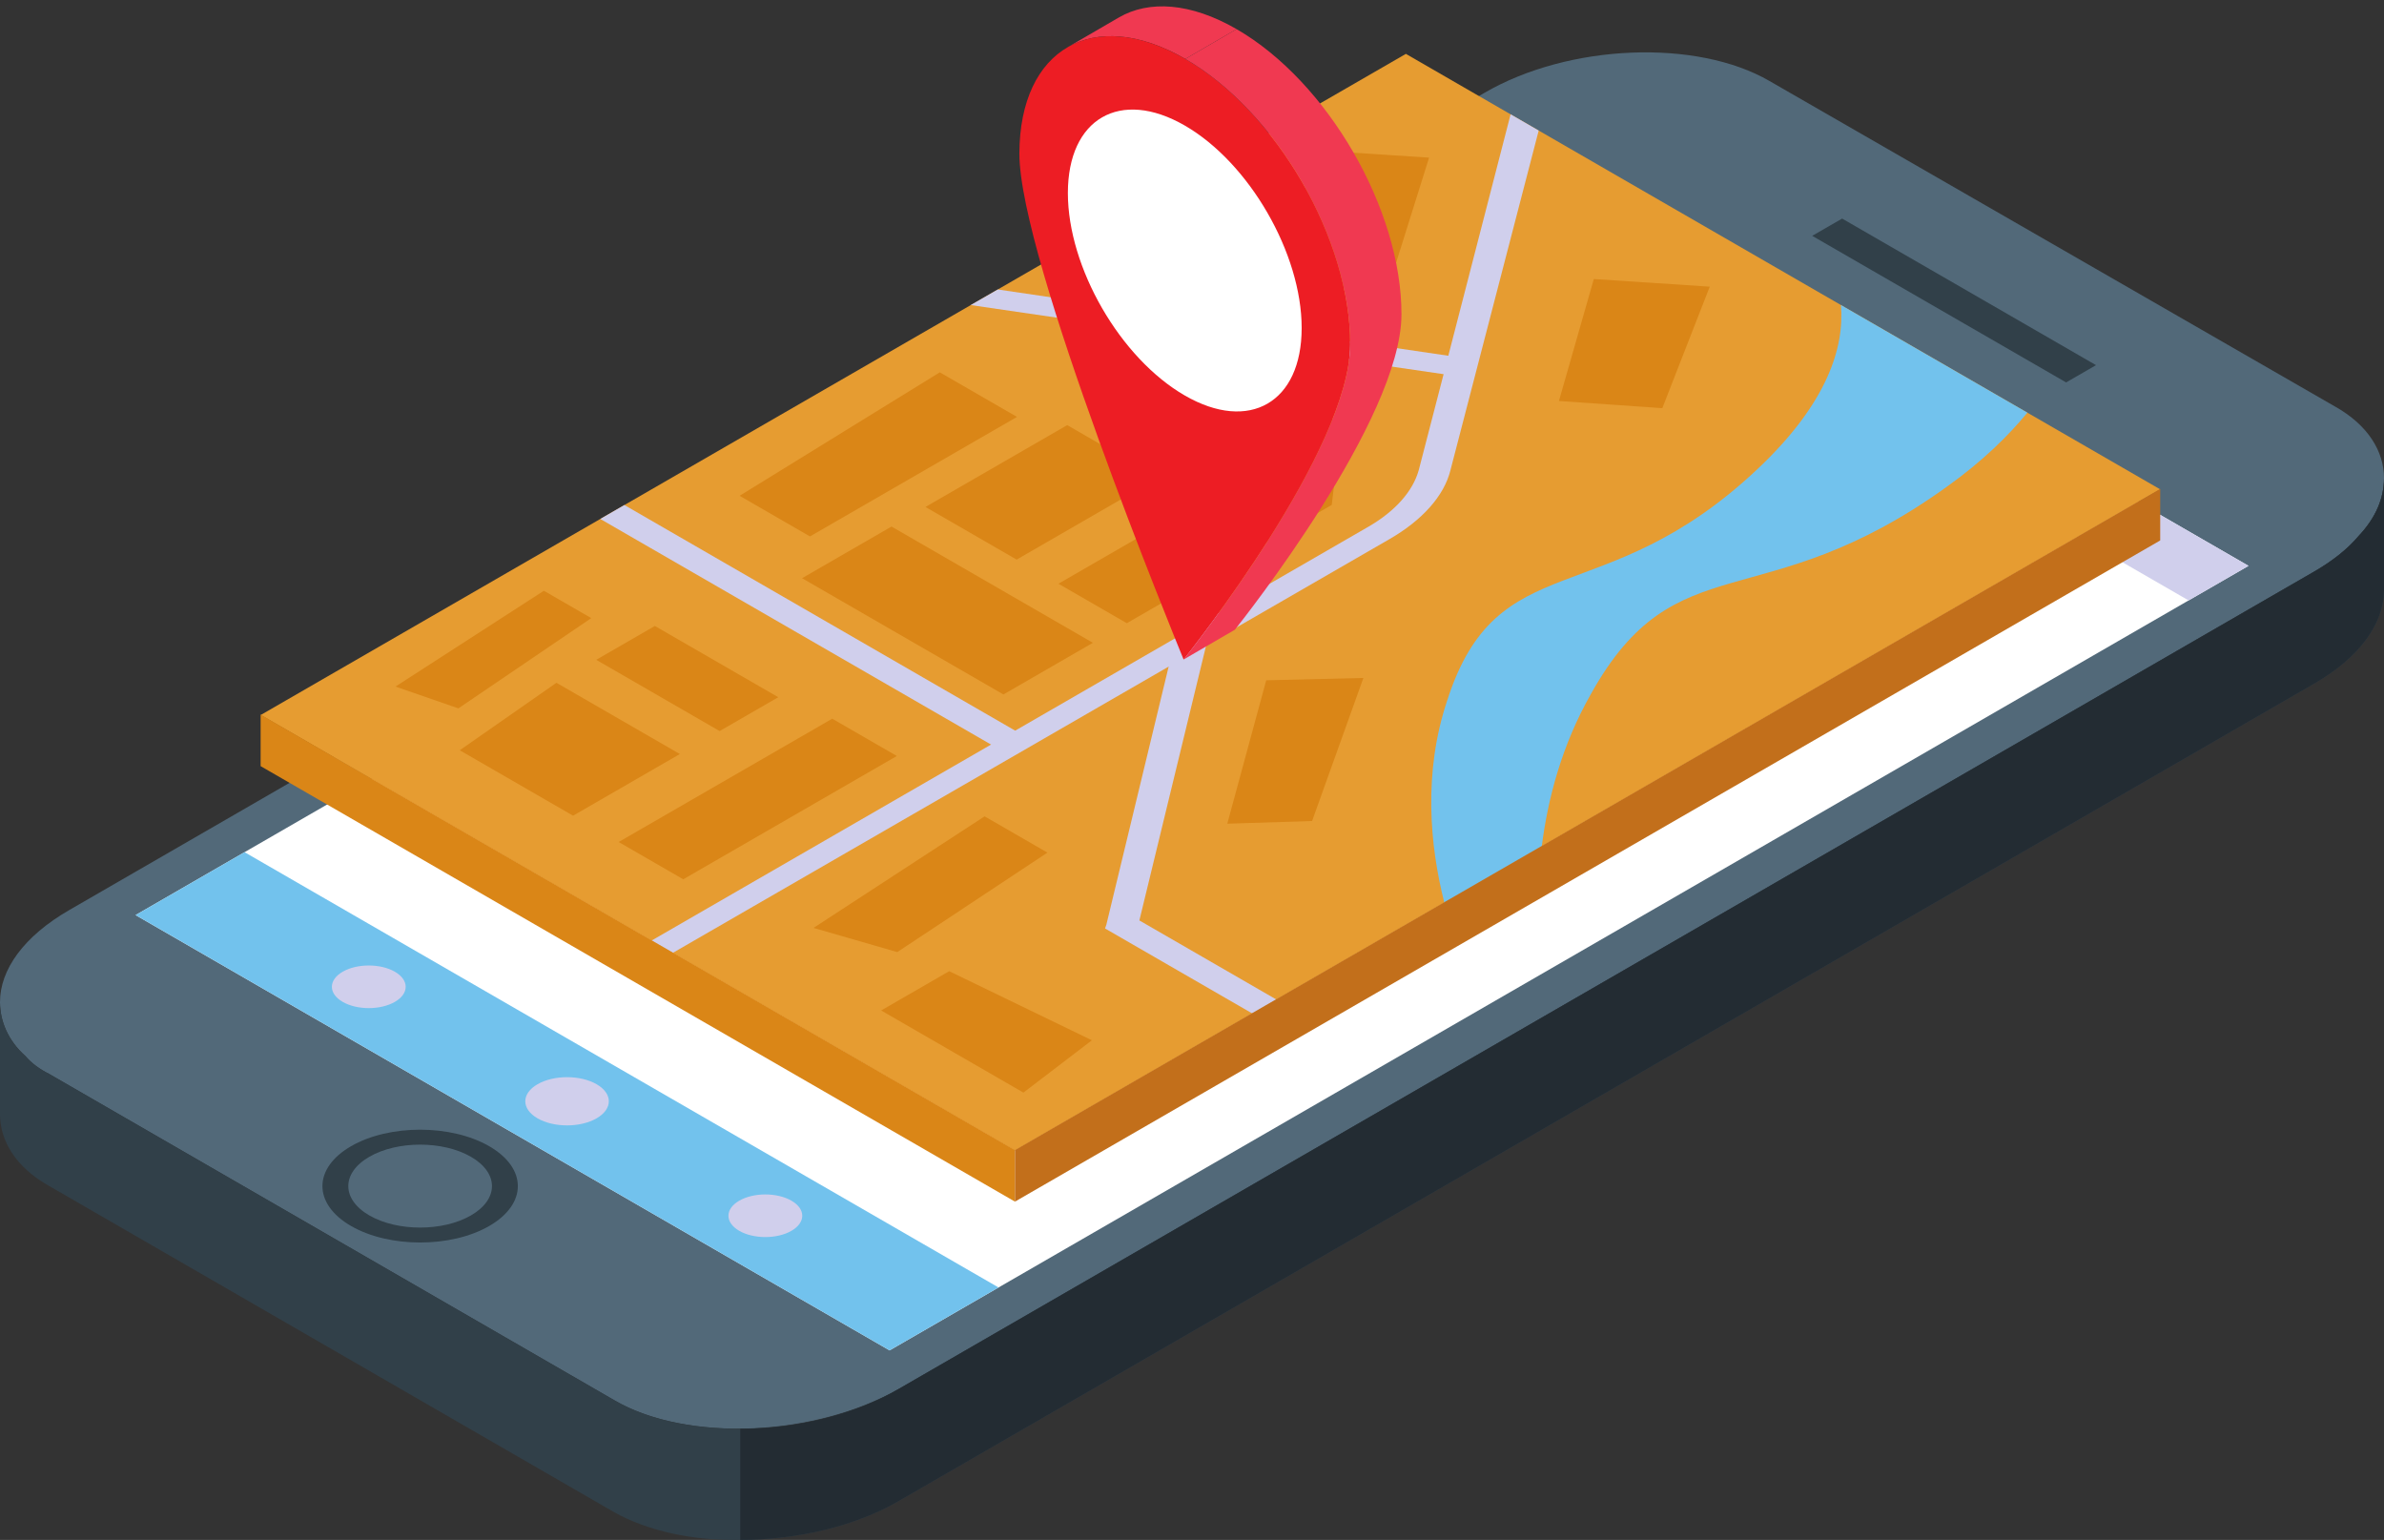 <?xml version="1.0" encoding="UTF-8"?><svg xmlns="http://www.w3.org/2000/svg" xmlns:xlink="http://www.w3.org/1999/xlink" height="2325.5" preserveAspectRatio="xMidYMid meet" version="1.0" viewBox="0.0 -9.6 3600.0 2325.5" width="3600.0" zoomAndPan="magnify"><rect x="0.0" y="-9.6" width="3600.0" height="2325.5" fill="#333333" stroke="none"/><defs><clipPath id="a"><path d="M 0 712 L 3600 712 L 3600 2315.922 L 0 2315.922 Z M 0 712"/></clipPath><clipPath id="b"><path d="M 1117 712 L 3600 712 L 3600 2315.922 L 1117 2315.922 Z M 1117 712"/></clipPath></defs><g><g><path d="M 3561.402 800.109 C 3545.082 819.398 3522.797 837.227 3494.59 853.555 L 1358.34 2087.199 C 1230.68 2159.949 1037.691 2168.852 927.832 2105.02 L 74.227 1612.148 C 59.375 1604.73 47.504 1595.82 38.598 1585.43 C 54.93 1566.129 77.199 1548.32 105.398 1531.988 L 2241.652 298.336 C 2369.316 225.59 2562.309 216.68 2672.168 280.523 L 3525.766 773.383 C 3539.141 780.812 3551.004 789.715 3561.402 800.109" fill="#314049"/></g><g><path d="M 3600 712.52 C 3600 742.211 3588.121 771.906 3561.395 800.109 C 3545.074 819.398 3522.812 837.227 3494.586 853.555 L 1358.34 2087.199 C 1230.68 2159.949 1037.691 2168.852 927.832 2105.02 L 74.227 1612.152 C 59.375 1604.73 47.504 1595.82 38.598 1585.43 C 11.875 1561.668 0 1531.988 0 1503.781 C 0 1454.789 35.629 1404.309 105.398 1364.23 L 2241.629 130.586 C 2369.309 56.355 2562.316 48.934 2672.152 112.773 L 3525.77 604.148 C 3576.238 632.359 3600 672.434 3600 712.52" fill="#526979"/></g><g><path d="M 1343.328 2029.66 L 204.723 1372.293 L 2256.797 187.523 L 3395.402 844.898 L 1343.328 2029.66" fill="#fff"/></g><g><path d="M 3119.969 567.906 L 2736.559 346.547 L 2781.727 320.469 L 3165.133 541.828 L 3119.969 567.906" fill="#314049"/></g><g><path d="M 738.766 1841.809 C 681.145 1875.078 587.723 1875.078 530.098 1841.809 C 472.477 1808.539 472.477 1754.602 530.098 1721.328 C 587.719 1688.059 681.145 1688.059 738.762 1721.34 C 796.387 1754.609 796.387 1808.539 738.766 1841.809" fill="#314049"/></g><g><path d="M 711.133 1825.859 C 668.77 1850.309 600.094 1850.309 557.73 1825.859 C 515.371 1801.398 515.371 1761.75 557.73 1737.289 C 600.086 1712.828 668.766 1712.828 711.129 1737.289 C 753.492 1761.75 753.492 1801.398 711.133 1825.859" fill="#526979"/></g><g><path d="M 3304.938 897.125 L 2166.332 239.75 L 2256.797 187.523 L 3395.402 844.898 L 3304.938 897.125" fill="#d0cfec"/></g><g><path d="M 1507.879 1934.66 L 369.277 1277.281 L 204.723 1372.289 L 1343.328 2029.66 L 1507.879 1934.66" fill="#72c2ed"/></g><g><path d="M 900.898 1679.219 C 876.27 1693.441 836.34 1693.441 811.707 1679.219 C 787.074 1665 787.074 1641.949 811.703 1627.73 C 836.332 1613.512 876.27 1613.512 900.898 1627.73 C 925.531 1641.949 925.531 1665 900.898 1679.219" fill="#d0cfec"/></g><g><path d="M 1195.129 1849.102 C 1216.898 1836.531 1216.898 1816.16 1195.129 1803.59 C 1173.359 1791.031 1138.078 1791.02 1116.309 1803.59 C 1094.539 1816.16 1094.539 1836.531 1116.309 1849.102 C 1138.078 1861.66 1173.371 1861.672 1195.129 1849.102" fill="#d0cfec"/></g><g><path d="M 517.473 1457.852 C 539.238 1445.281 574.523 1445.281 596.289 1457.852 C 618.055 1470.422 618.055 1490.789 596.289 1503.359 C 574.527 1515.922 539.238 1515.922 517.473 1503.359 C 495.707 1490.789 495.707 1470.422 517.473 1457.852" fill="#d0cfec"/></g><g clip-path="url(#a)"><path d="M 3600 712.52 L 3600 881.762 C 3600 930.742 3564.379 982.707 3494.586 1022.789 L 1358.34 2256.441 C 1290.062 2296.52 1200.98 2315.82 1117.852 2315.82 C 1046.59 2317.309 978.305 2302.461 927.832 2274.25 L 74.227 1781.391 C 23.746 1753.18 0 1713.102 0 1673.012 L 0 1503.781 C 0 1531.988 11.875 1561.668 38.598 1585.43 C 47.504 1595.82 59.375 1604.73 74.227 1612.152 L 927.832 2105.02 C 978.305 2134.711 1046.59 2148.059 1117.852 2148.059 C 1200.98 2148.059 1290.062 2127.289 1358.34 2087.199 L 3494.586 853.555 C 3522.812 837.227 3545.074 819.398 3561.395 800.109 C 3588.121 771.906 3600 742.211 3600 712.52" fill="#314049"/></g><g clip-path="url(#b)"><path d="M 3600 712.52 L 3600 881.762 C 3600 930.742 3564.379 982.707 3494.586 1022.789 L 1358.34 2256.441 C 1290.062 2296.52 1200.98 2315.82 1117.852 2315.82 L 1117.852 2148.059 C 1200.98 2148.059 1290.062 2127.289 1358.34 2087.199 L 3494.586 853.555 C 3522.812 837.227 3545.074 819.398 3561.395 800.109 C 3588.121 771.906 3600 742.211 3600 712.52" fill="#232c33"/></g><g><path d="M 3262.055 729.391 L 1532.695 1727.84 L 393.621 1070.191 L 2122.977 71.746 L 3262.055 729.391" fill="#e69c31"/></g><g><path d="M 2098.348 804.469 L 1015.867 1429.441 L 983.727 1410.883 L 2066.203 785.922 C 2107.004 762.359 2133.488 732.227 2142.398 700.367 L 2179.93 555.48 L 2187.043 527.625 L 2281.098 163.047 L 2323.531 187.551 L 2190.137 701.008 C 2180.527 739.211 2147.898 775.875 2098.348 804.469" fill="#d0cfec"/></g><g><path d="M 2328.184 1268.562 L 2181.027 1353.52 C 2158.996 1266.781 2149.039 1156.73 2185.383 1048.172 C 2261.547 811.207 2420.707 918.238 2653.379 699.285 C 2759.801 599.238 2785.344 514.723 2779.934 451.043 L 3061.5 613.594 C 3033.211 647.738 2994.914 686.184 2940.148 725.227 C 2660.16 926.953 2531.09 807.004 2402.207 1038.77 C 2358.332 1116.07 2337.332 1196.473 2328.184 1268.562" fill="#72c2ed"/></g><g><path d="M 1549.699 1103.422 L 1513.281 1124.449 L 906.461 774.102 L 942.883 753.07 L 1549.699 1103.422" fill="#d0cfec"/></g><g><path d="M 1927.523 1499.883 L 1891.102 1520.914 L 1668.68 1392.504 L 1670.645 1386.902 L 1764.727 997.09 L 1774.328 958.895 L 1823.508 958.707 L 1821.547 964.289 L 1720.535 1380.383 L 1927.523 1499.883" fill="#d0cfec"/></g><g><path d="M 2197.324 558.805 L 2179.926 555.473 L 1465.902 451.102 L 1506.715 427.547 L 2187.047 527.629 L 2215.234 532.125 L 2197.324 558.805" fill="#d0cfec"/></g><g><path d="M 2158.008 228.465 L 2094.102 432.191 L 1899.258 414.238 L 1998.645 218.102 L 2158.008 228.465" fill="#da8617"/></g><g><path d="M 2026.465 624.703 L 2011 752.883 L 1701.57 931.52 L 1598.309 871.895 L 1850.199 726.461 L 1878.695 604.016 L 2026.465 624.703" fill="#da8617"/></g><g><path d="M 1749.266 711.863 L 1535.191 835.473 L 1397.492 755.973 L 1611.578 632.375 L 1749.266 711.863" fill="#da8617"/></g><g><path d="M 1346.242 785.562 L 1650.324 961.113 L 1515.223 1039.113 L 1211.156 863.551 L 1346.242 785.562" fill="#da8617"/></g><g><path d="M 1419.148 552.668 L 1535.719 619.973 L 1223.102 800.465 L 1116.863 739.129 L 1419.148 552.668" fill="#da8617"/></g><g><path d="M 2406.781 411.762 L 2354.082 595.961 L 2510.211 606.766 L 2581.855 423.293 L 2406.781 411.762" fill="#da8617"/></g><g><path d="M 1256.719 1075.738 L 934.215 1261.941 L 1031.75 1318.25 L 1354.262 1132.051 L 1256.719 1075.738" fill="#da8617"/></g><g><path d="M 988.871 935.691 L 1175.23 1043.289 L 1086.699 1094.398 L 900.34 986.809 L 988.871 935.691" fill="#da8617"/></g><g><path d="M 840.262 1021.488 L 1026.621 1129.09 L 865.367 1222.191 L 694.25 1123.391 L 840.262 1021.488" fill="#da8617"/></g><g><path d="M 821.281 882.52 L 892.844 923.828 L 692.195 1060.141 L 597.219 1027.211 L 821.281 882.52" fill="#da8617"/></g><g><path d="M 1486.809 1223.18 L 1228.469 1391.66 L 1354.949 1428.18 L 1581.68 1277.949 L 1486.809 1223.18" fill="#da8617"/></g><g><path d="M 1433.34 1457.023 L 1330.598 1516.344 L 1545.43 1640.383 L 1648.844 1561.352 L 1433.34 1457.023" fill="#da8617"/></g><g><path d="M 1912.062 1017.75 L 1853.289 1234.293 L 1981.352 1230.242 L 2058.805 1014.188 L 1912.062 1017.75" fill="#da8617"/></g><g><path d="M 1532.648 1805.012 L 393.57 1147.371 L 393.57 1069.531 L 1532.648 1727.18 L 1532.648 1805.012" fill="#da8617"/></g><g><path d="M 3262.055 806.543 L 1532.648 1805.012 L 1532.648 1727.18 L 3262.055 728.711 L 3262.055 806.543" fill="#c26f1b"/></g><g><path d="M 1612.098 61.805 L 1689.531 16.797 C 1734.91 -9.574 1797.809 -5.766 1867.359 34.387 L 1789.91 79.395 C 1720.348 39.23 1657.477 35.438 1612.098 61.805" fill="#f03951"/></g><g><path d="M 1789.91 79.395 C 1927.43 158.777 2039.316 351.777 2038.863 510.594 C 2038.406 669.41 1799.898 970.492 1787.34 986.34 C 1774.922 956.074 1538.883 381.004 1539.336 222.188 C 1539.777 63.371 1651.695 -0.41 1789.91 79.395" fill="#ed1d24"/></g><g><path d="M 1789.906 79.395 L 1867.352 34.395 C 2004.859 113.785 2116.754 306.777 2116.293 465.586 C 2115.859 624.398 1877.332 925.488 1864.777 941.336 L 1787.332 986.344 C 1799.887 970.496 2038.41 669.414 2038.859 510.602 C 2039.309 351.777 1927.414 158.785 1789.906 79.395" fill="#f03951"/></g><g><path d="M 1965.613 485.727 C 1965.613 598.297 1886.586 643.93 1789.094 587.633 C 1691.598 531.348 1612.559 394.457 1612.559 281.887 C 1612.559 169.316 1691.598 123.684 1789.094 179.969 C 1886.586 236.254 1965.613 373.156 1965.613 485.727" fill="#fff"/></g></g></svg>